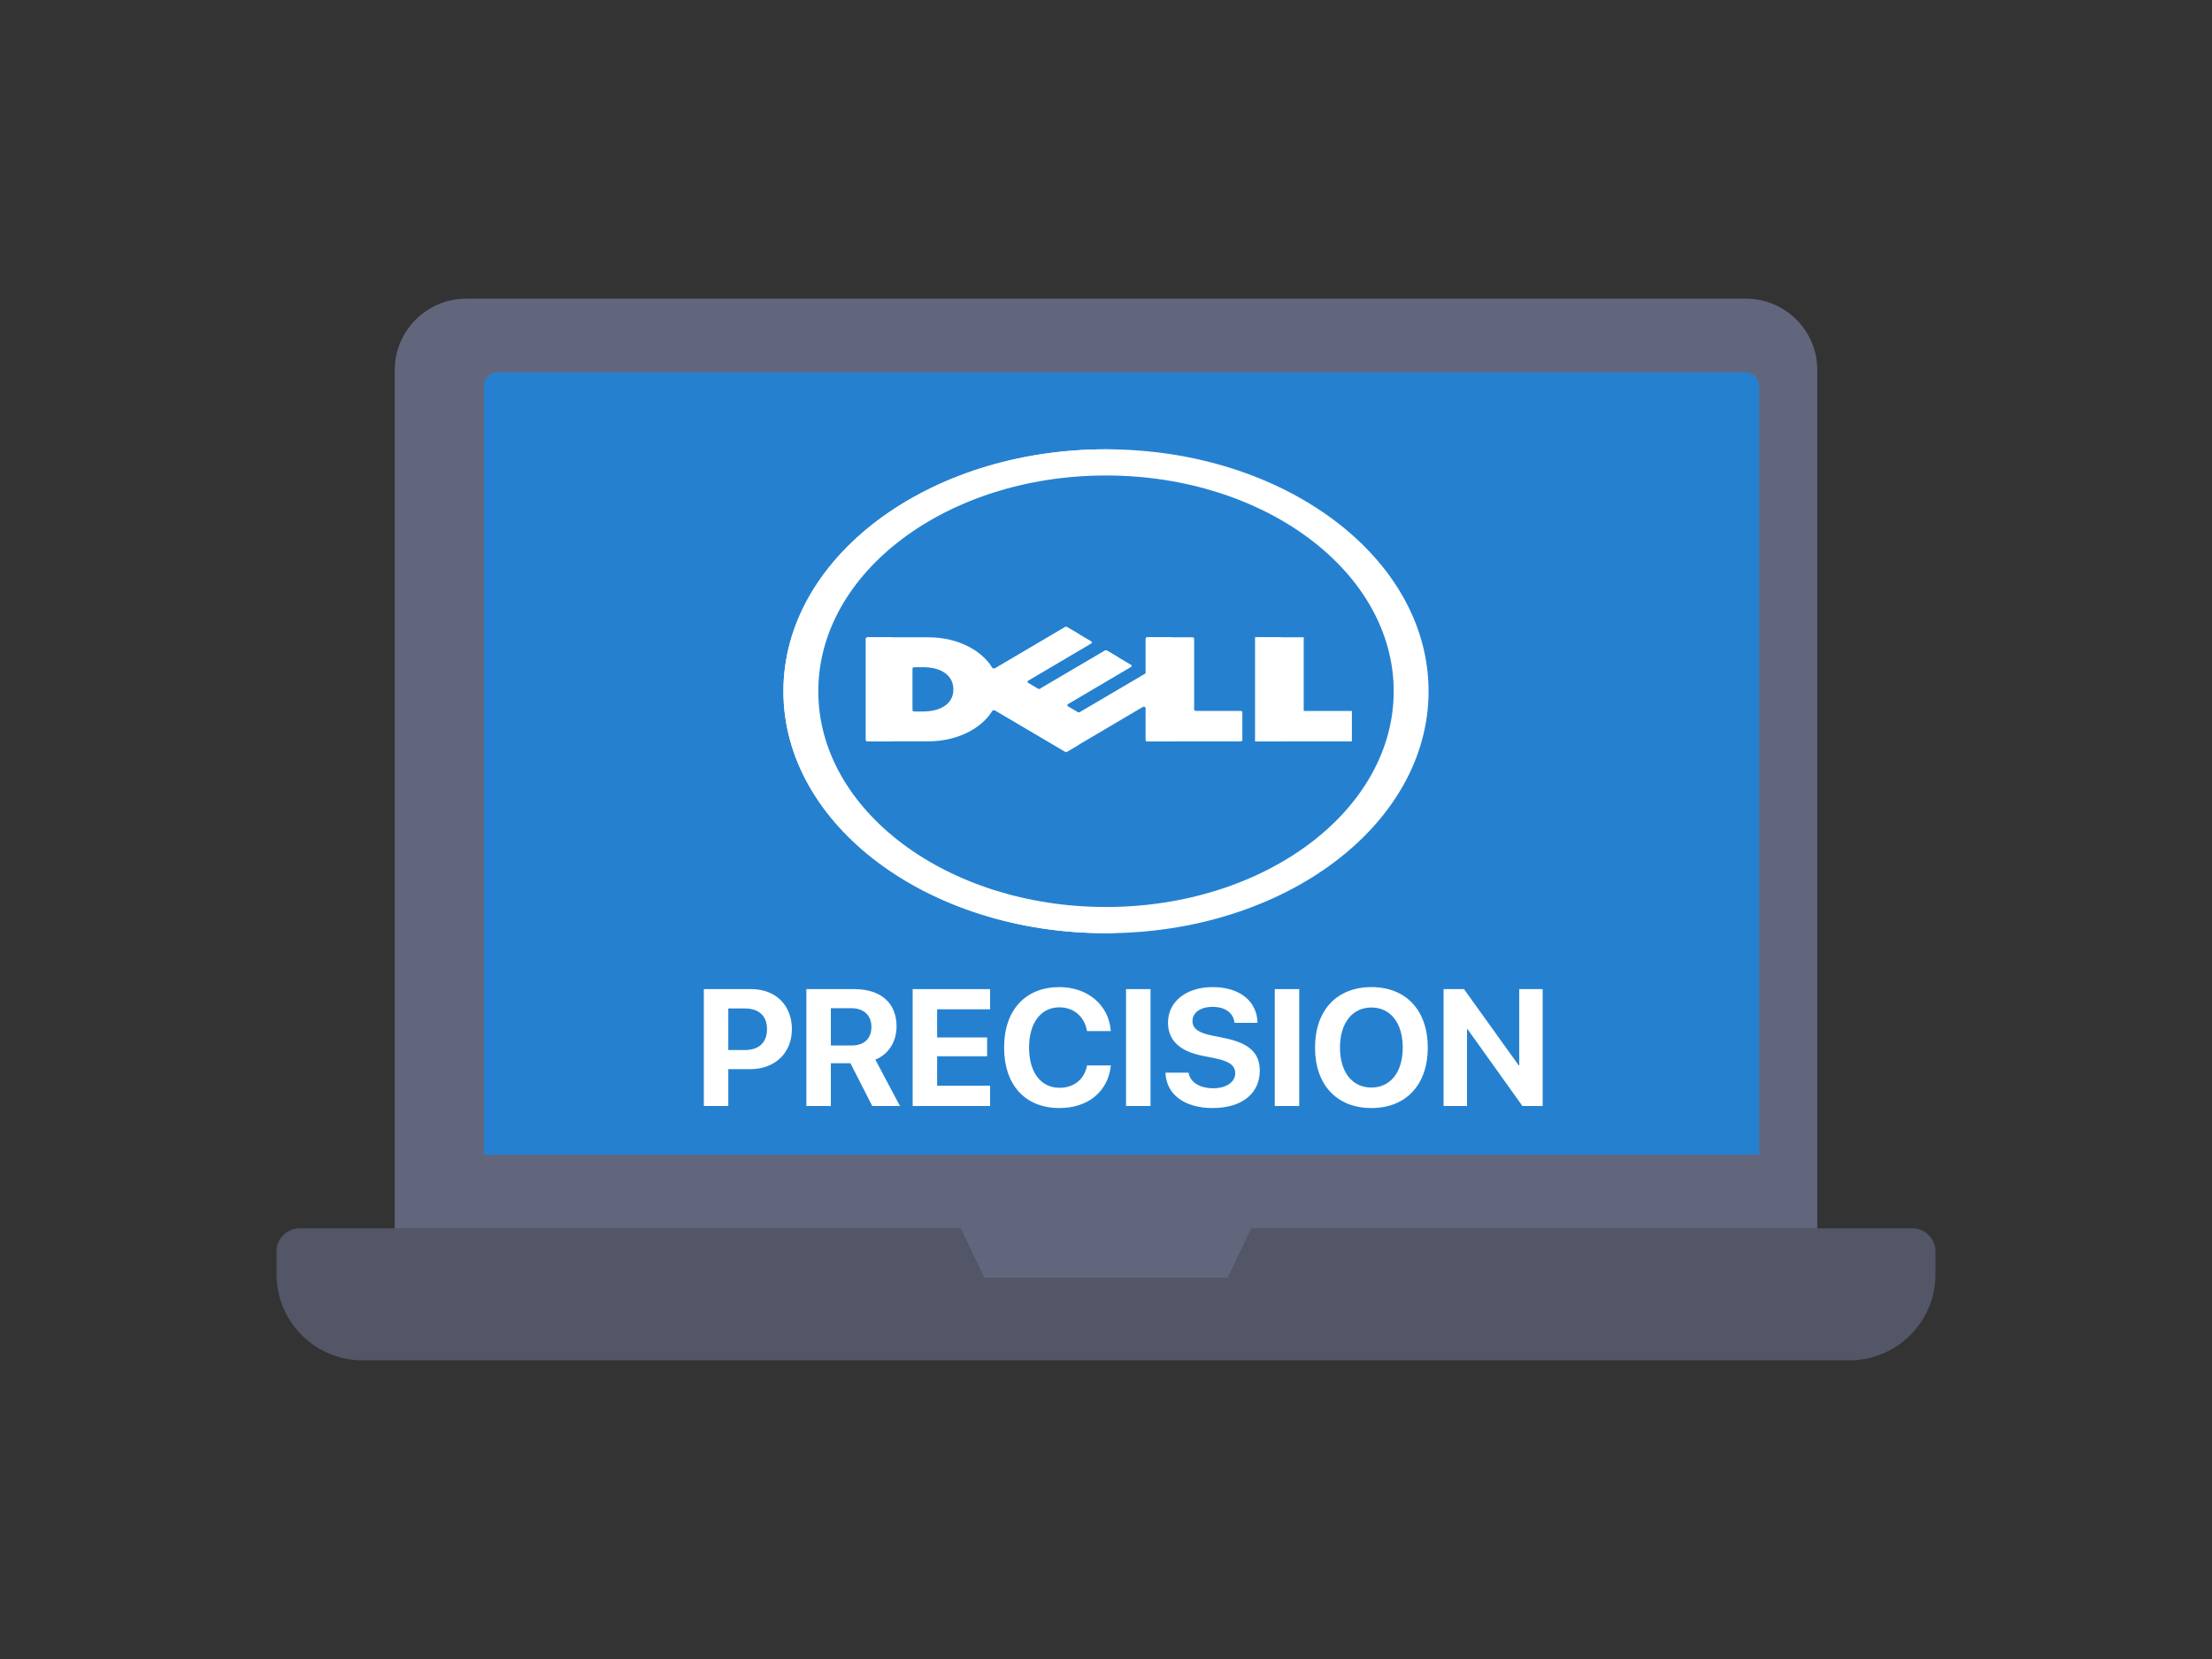<svg width="64" height="48" viewBox="0 0 64 48" fill="none" xmlns="http://www.w3.org/2000/svg">
<rect x="0" y="0" width="64" height="48" fill="#333333" stroke="none"/>
<path d="M52.58 10.711V35.539H36.2L35.52 38.186H28.48L27.8 35.539H11.42V10.711C11.422 9.569 12.347 8.643 13.49 8.641H50.51C51.652 8.64 52.579 9.564 52.58 10.706L52.58 10.711Z" fill="#62667C"/>
<path d="M28.28 36.538H11.42V35.539H27.8L28.28 36.538ZM52.58 35.539V36.538H35.72L36.2 35.539H52.58Z" fill="#62667C"/>
<path d="M50.9 11.173V33.409H14V11.173C14 11.066 14.043 10.963 14.118 10.888C14.194 10.812 14.297 10.77 14.403 10.77H50.497C50.604 10.77 50.706 10.812 50.782 10.888C50.857 10.963 50.9 11.066 50.9 11.173Z" fill="#2581D0"/>
<path d="M56 36.209V36.868C56 38.244 54.885 39.359 53.51 39.359H10.49C9.115 39.359 8 38.244 8 36.868V36.209C8 36.031 8.071 35.861 8.196 35.735C8.322 35.609 8.492 35.539 8.67 35.539H27.8L28.48 36.969H35.52L36.2 35.539H55.33C55.508 35.539 55.678 35.609 55.804 35.735C55.929 35.861 56 36.031 56 36.209Z" fill="#525666"/>
<g clip-path="url(#clip0_18592_5702)">
<path d="M37.72 20.57H39.114V21.451H36.318V18.439H37.72V20.57Z" fill="white"/>
<path d="M36.318 18.439H37.069V21.451H36.318V18.439Z" fill="white"/>
<path d="M34.55 20.53V18.479C34.55 18.468 34.545 18.458 34.535 18.451C34.525 18.444 34.512 18.439 34.498 18.439H33.202C33.188 18.439 33.175 18.444 33.165 18.451C33.155 18.458 33.149 18.468 33.149 18.479V19.465C33.149 19.477 33.142 19.489 33.129 19.496L31.249 20.603C31.24 20.609 31.228 20.612 31.216 20.612C31.205 20.612 31.193 20.609 31.184 20.603L30.899 20.435C30.893 20.432 30.888 20.427 30.884 20.422C30.881 20.416 30.879 20.41 30.879 20.404C30.879 20.398 30.881 20.392 30.884 20.387C30.888 20.381 30.893 20.377 30.899 20.373L32.724 19.297C32.73 19.293 32.735 19.289 32.739 19.283C32.742 19.278 32.744 19.272 32.744 19.266C32.744 19.26 32.742 19.254 32.739 19.249C32.735 19.243 32.73 19.238 32.724 19.235L32.028 18.825C32.019 18.819 32.008 18.816 31.996 18.816C31.984 18.816 31.972 18.819 31.963 18.825L30.098 19.925C30.088 19.93 30.077 19.933 30.065 19.933C30.053 19.933 30.041 19.93 30.032 19.925L29.748 19.757C29.742 19.753 29.737 19.748 29.733 19.743C29.73 19.738 29.728 19.732 29.728 19.726C29.728 19.72 29.73 19.714 29.733 19.708C29.737 19.703 29.742 19.698 29.748 19.695L31.573 18.618C31.579 18.615 31.584 18.61 31.588 18.605C31.591 18.599 31.593 18.593 31.593 18.587C31.593 18.581 31.591 18.575 31.588 18.57C31.584 18.564 31.579 18.56 31.573 18.556L30.877 18.146C30.868 18.14 30.856 18.137 30.845 18.137C30.833 18.137 30.821 18.14 30.812 18.146L28.791 19.337C28.764 19.353 28.724 19.346 28.71 19.323C28.436 18.859 27.769 18.439 26.854 18.439H25.106C25.092 18.439 25.078 18.444 25.068 18.451C25.058 18.458 25.053 18.468 25.053 18.479V21.411C25.053 21.433 25.076 21.45 25.106 21.45H26.854C27.678 21.45 28.393 21.089 28.711 20.567C28.725 20.544 28.764 20.537 28.791 20.553L30.812 21.745C30.821 21.75 30.833 21.753 30.845 21.753C30.856 21.753 30.868 21.75 30.877 21.745L33.064 20.455C33.098 20.434 33.149 20.453 33.149 20.486V21.411C33.149 21.433 33.173 21.451 33.202 21.451H35.892C35.907 21.451 35.92 21.447 35.93 21.439C35.94 21.432 35.945 21.422 35.945 21.411V20.609C35.945 20.598 35.94 20.588 35.93 20.581C35.92 20.573 35.907 20.569 35.892 20.569H34.603C34.589 20.569 34.576 20.565 34.566 20.558C34.556 20.55 34.55 20.54 34.55 20.53ZM26.706 20.585H26.454C26.44 20.585 26.427 20.581 26.417 20.573C26.407 20.566 26.401 20.556 26.401 20.546V19.344C26.401 19.322 26.425 19.304 26.454 19.304H26.714C27.223 19.304 27.584 19.535 27.584 19.945C27.584 20.391 27.179 20.585 26.706 20.585Z" fill="white"/>
<path d="M32 13C26.846 13 22.667 16.134 22.667 20C22.667 23.866 26.846 27 32 27C37.155 27 41.333 23.866 41.333 20C41.333 16.134 37.155 13 32 13ZM32 26.242C27.403 26.242 23.676 23.447 23.676 20C23.676 16.552 27.403 13.757 32 13.757C36.597 13.757 40.324 16.552 40.324 20C40.324 23.447 36.597 26.242 32 26.242Z" fill="white"/>
<path d="M25.804 21.411V18.479C25.804 18.457 25.828 18.439 25.857 18.439H25.106C25.092 18.439 25.078 18.444 25.068 18.451C25.058 18.459 25.053 18.469 25.053 18.479V21.411C25.053 21.433 25.076 21.45 25.106 21.45H25.857C25.843 21.45 25.829 21.446 25.82 21.439C25.81 21.431 25.804 21.421 25.804 21.411Z" fill="white"/>
<path d="M23.418 20C23.418 16.228 27.395 13.154 32.375 13.006C32.251 13.002 32.126 13 32 13C26.846 13 22.667 16.134 22.667 20C22.667 23.866 26.846 27 32 27C32.126 27 32.251 26.998 32.375 26.994C27.395 26.846 23.418 23.771 23.418 20Z" fill="white"/>
<path d="M31.119 21.602L31.22 21.542C29.604 20.589 29.983 20.814 29.341 20.43C29.289 20.399 29.263 20.349 29.276 20.299C29.328 20.102 29.352 19.855 29.284 19.585C29.278 19.561 29.28 19.535 29.292 19.512C29.303 19.489 29.323 19.468 29.349 19.453C30.094 19.011 29.708 19.239 31.22 18.348L31.096 18.275L30.877 18.146C30.868 18.14 30.856 18.137 30.845 18.137C30.833 18.137 30.821 18.14 30.812 18.146L28.791 19.337C28.764 19.353 28.724 19.346 28.71 19.323C28.71 19.323 29.046 19.932 28.711 20.567C28.725 20.543 28.765 20.537 28.791 20.553L28.969 20.658L30.812 21.745C30.821 21.75 30.833 21.753 30.845 21.753C30.856 21.753 30.868 21.75 30.877 21.745L31.119 21.602Z" fill="white"/>
<path d="M30.829 19.934L32.371 19.027L32.028 18.825C32.023 18.821 32.016 18.819 32.009 18.817C32.002 18.816 31.994 18.816 31.987 18.817L30.098 19.925L30.1 19.926C30.314 20.054 30.614 20.06 30.829 19.934ZM33.899 21.411V18.479C33.899 18.457 33.923 18.439 33.952 18.439H33.201C33.187 18.439 33.173 18.444 33.163 18.451C33.154 18.459 33.148 18.469 33.148 18.479V19.489L31.249 20.603C31.345 20.67 31.47 20.709 31.601 20.713C31.732 20.717 31.861 20.686 31.964 20.625L33.053 19.983C33.091 19.96 33.148 19.981 33.148 20.018V21.411C33.148 21.433 33.172 21.451 33.201 21.451H33.952C33.945 21.451 33.938 21.45 33.932 21.448C33.925 21.446 33.919 21.443 33.915 21.439C33.91 21.436 33.906 21.431 33.903 21.427C33.901 21.422 33.899 21.417 33.899 21.411Z" fill="white"/>
</g>
<path d="M42.445 32H41.767V28.618H42.358L43.938 30.821H43.956V28.618H44.634V32H44.048L42.466 29.785H42.445V32Z" fill="white"/>
<path d="M39.679 28.56C40.68 28.56 41.31 29.232 41.31 30.31C41.31 31.386 40.68 32.059 39.679 32.059C38.676 32.059 38.048 31.386 38.048 30.31C38.048 29.232 38.676 28.56 39.679 28.56ZM39.679 29.15C39.126 29.15 38.77 29.6 38.77 30.31C38.77 31.018 39.123 31.466 39.679 31.466C40.232 31.466 40.586 31.018 40.586 30.31C40.586 29.6 40.232 29.15 39.679 29.15Z" fill="white"/>
<path d="M37.591 32H36.883V28.618H37.591V32Z" fill="white"/>
<path d="M33.721 31.035H34.389C34.434 31.318 34.719 31.487 35.104 31.487C35.481 31.487 35.739 31.304 35.739 31.056C35.739 30.833 35.58 30.706 35.155 30.62L34.799 30.549C34.124 30.416 33.794 30.092 33.794 29.588C33.794 28.97 34.333 28.56 35.085 28.56C35.875 28.56 36.372 28.972 36.384 29.593H35.716C35.692 29.305 35.441 29.131 35.085 29.131C34.736 29.131 34.502 29.296 34.502 29.544C34.502 29.753 34.666 29.881 35.064 29.961L35.423 30.034C36.138 30.177 36.449 30.465 36.449 30.978C36.449 31.639 35.931 32.059 35.085 32.059C34.279 32.059 33.742 31.672 33.721 31.035Z" fill="white"/>
<path d="M33.288 32H32.58V28.618H33.288V32Z" fill="white"/>
<path d="M30.653 32.059C29.669 32.059 29.052 31.4 29.052 30.308C29.052 29.218 29.674 28.56 30.653 28.56C31.466 28.56 32.085 29.075 32.139 29.832H31.45C31.384 29.417 31.066 29.145 30.653 29.145C30.119 29.145 29.774 29.593 29.774 30.306C29.774 31.027 30.114 31.473 30.655 31.473C31.075 31.473 31.377 31.227 31.452 30.826H32.141C32.062 31.581 31.483 32.059 30.653 32.059Z" fill="white"/>
<path d="M28.647 31.414V32H26.406V28.618H28.647V29.202H27.114V30.017H28.56V30.561H27.114V31.414H28.647Z" fill="white"/>
<path d="M24.039 29.171V30.249H24.648C25.005 30.249 25.213 30.046 25.213 29.71C25.213 29.382 24.993 29.171 24.641 29.171H24.039ZM24.039 30.763V32H23.331V28.618H24.716C25.494 28.618 25.94 29.028 25.94 29.696C25.94 30.13 25.715 30.505 25.326 30.657L26.038 32H25.237L24.606 30.763H24.039Z" fill="white"/>
<path d="M20.364 28.618H21.74C22.434 28.618 22.912 29.08 22.912 29.776C22.912 30.47 22.417 30.934 21.705 30.934H21.072V32H20.364V28.618ZM21.072 29.178V30.381H21.55C21.956 30.381 22.192 30.165 22.192 29.778C22.192 29.394 21.958 29.178 21.552 29.178H21.072Z" fill="white"/>
<defs>
<clipPath id="clip0_18592_5702">
<rect width="18.667" height="14" fill="white" transform="translate(22.667 13)"/>
</clipPath>
</defs>
</svg>
